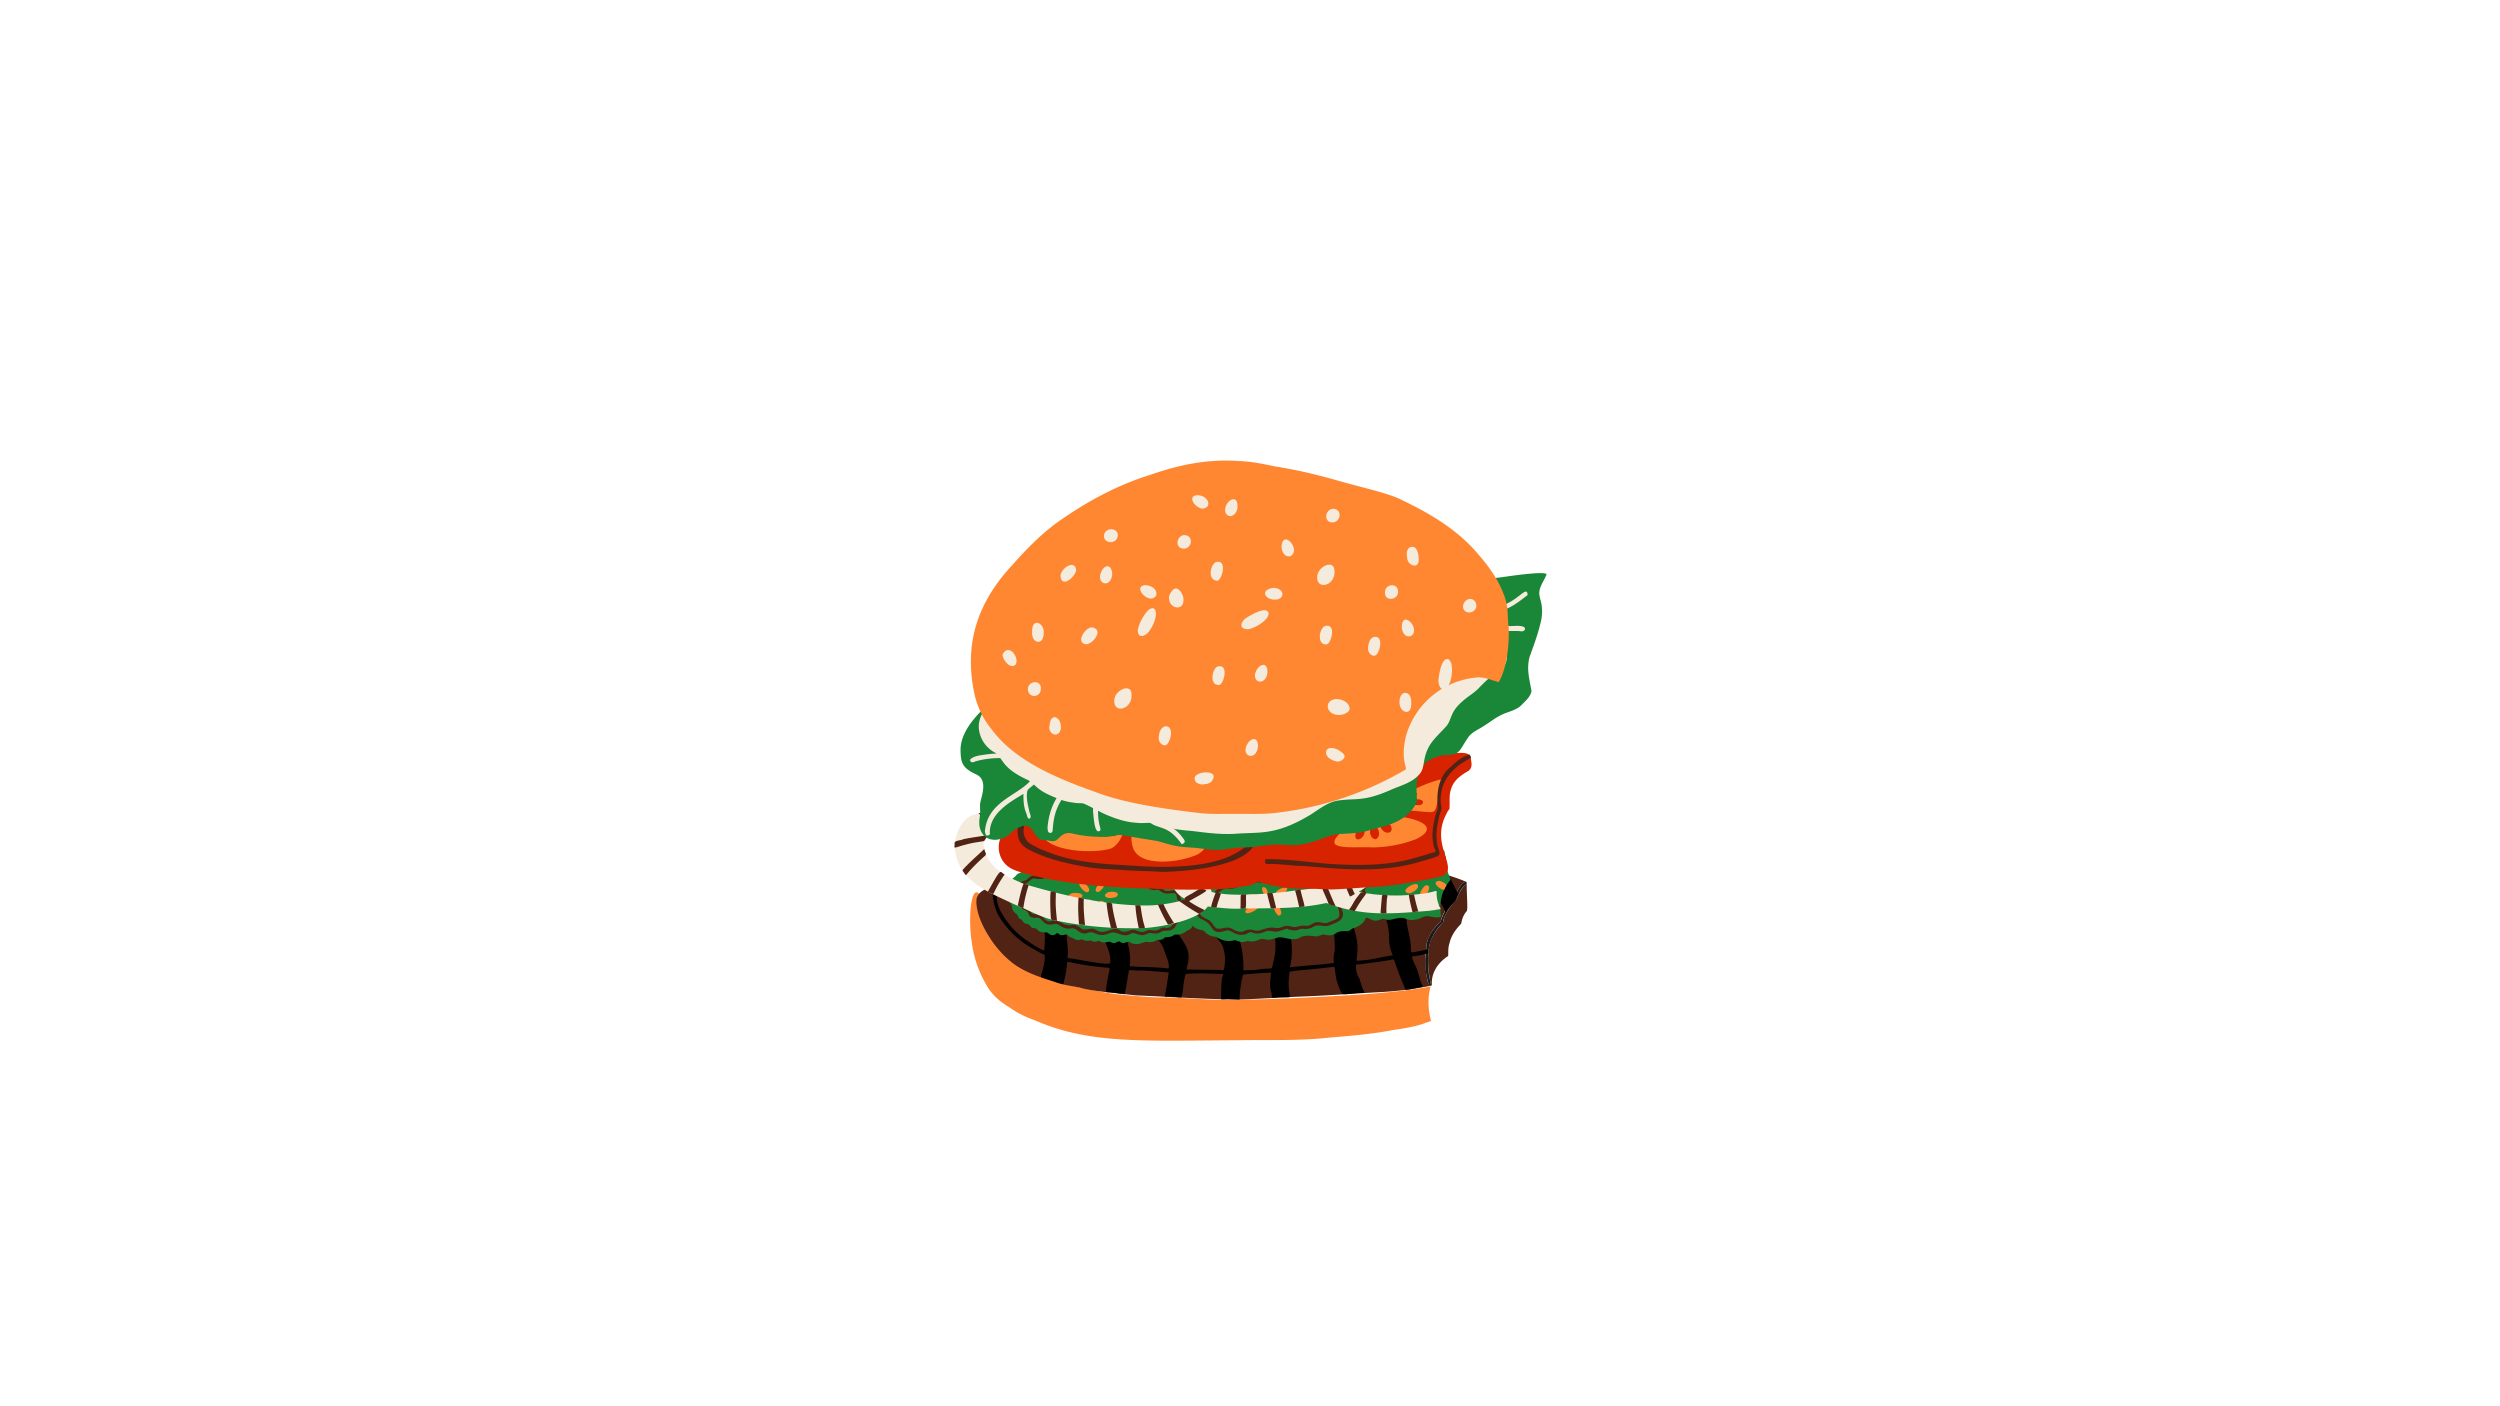 <svg version="1.1" id="Layer_3" xmlns="http://www.w3.org/2000/svg" x="0" y="0" viewBox="0 0 1920 1080" xml:space="preserve"><style>.st0{fill:#ff8732}.st1{fill:#502314}.st3{fill:#198737}.st4{fill:#f5ebdc}.st5{fill:#d72300}</style><path class="st0" d="M1098.7 757.7c-2.2 8-2 16.7 0 25 1.4 2.2-3.1 2.2-4.2 3-8.2 3-16.7 4.2-25.4 5.5-15.7 3-31.3 4.3-47.3 5.6-23.6 2.7-47.2 1.7-70.9 2.1-74.8.4-114.4 3-156.6-15.5a74 74 0 01-19-9.7c-6.8-4-12.6-8.9-16.7-15.5a86.9 86.9 0 01-12.3-34.8c-2.7-16.5-1-43.1 5.4-37.3 1.8 1 4 1.6 2.7 4-5.4 11.6 2.8 27 8.9 34a70.4 70.4 0 0027.4 22c10 3.8 19.4 7.8 29.7 10.3 12.3 2.7 24 5.3 36.5 7.1 10.5 1 20.7 2 31.3 2.5 19.4-.2 38.4 2.4 57.8 1.7 20.7.1 40.7-.8 61.2-1.8 30.8-1.6 61.3-2.9 91.5-8.2z"/><path class="st1" d="M1098.2 757.2a275.4 275.4 0 01-41 4.9c-17.2 1-34 2.2-51.3 3-31.6 1.2-50 3-63.3 2.4-23.5-.4-46.4-2.1-69.9-3-20-2.2-34.5-3.4-43.4-6-6.7-1.4-13-2-19.3-4.4-12.5-4-24.9-8-34.4-16.2-14.9-12.3-27.1-34.5-25.6-47.7 2-7.4 11.2-8.7 17.4-11.3 13.1-4.8 27-6 40.8-6.8 20.3-.7 40.2-1.7 60.5-2 12.1 0 24 .9 36.1.5 9.6-.5 18.5-1.1 28-1 13.8-1.4 27.3-1.3 41-2.2 15-1.3 29.9-1.7 45-2.1 22.8-1.4 44.2-2 62 .6 15.5 1.7 30.5 5.2 45 11.2-1 0-1.6.7-2.4 1.5-3.3 3-4.6 6.9-6.4 10.9-2 2-3.6 4.4-5.3 7-7.2 11-3.1 10-7 12.9-4 4-7 8.4-8.7 14-.5 2.1-.7 4-.6 6.3-.5 1.3-.9 2.5-.8 4.1-.1 6.8.7 20.3 3.6 23.4z"/><path class="st1" d="M1126.4 678c0 10.3 1.1 20.8 0 21.8-2.4 2.7-3.6 6-4.2 9.6-4.2 4.3-7.6 9-9 15-1.2 3.6-.8 6.5-1 9.8-7.8 5-13.2 13-12.5 22.2 0 .4-1 1-.6.1a78.7 78.7 0 01-1.4-30.6c1.7-7 5.6-12.4 10.6-17.6 1.1-7 6-12.5 10.4-18 3-7.3 4.5-8.2 7.7-12.3z"/><path d="M1097.7 726c-1 7-1 14.1-.4 21.5.3 3.2 1.4 6.1 1.7 9.3-.5 1-1.5 0-1.8-1a58.9 58.9 0 01-1.8-27.4c0-8.2 5-15.1 11-20.5a49.5 49.5 0 0110.9-18.9c1.1-3 2.4-6 4.5-8.7 1-1.4 5-5.3 4.4-1.8-1.5 1.7-3 3-4.3 5.1-1.3 2.2-2.2 4.6-3.4 7-2.9 3.7-5.9 6.9-8 11.2-1 2.1-2 4-2.2 6.5 0 .3-.2.3-.5.6a36 36 0 00-10 17z" fill="#1c1a1a"/><path class="st1" d="M1126.3 677.6l-.2-.3c.3 0 .3.1.3.3zM1126 677.2zM1097.7 726v-.1z"/><path d="M762.4 686.7c1.4-4.8 2.5-7.8 7.7-8.9.6 0 5-2 3.7-.6-12.4 6-8.8 17.8-2.9 26.7a62.5 62.5 0 0020.4 20.2c1.2 1 11.8 7.5 10.7 5.2.3-5.6 1.1-11.2-.4-17-.3-6.8-3-13.6-6.8-19.5-3.7-6.5-7.4-13.1-13.6-17.2-.4-.6-.3-.8.6-.9 6.2-.9 11.6-1.5 17.7-2.2 3.2-.7 9.5 11.6 10.4 13.2 7.5 15.3 9 28.6 10.2 43.5.5 7-2.2 6.4 3.1 7 9.8 1.5 24.8 4.8 29.3 3.7 1-6.3-2-12.2-4.3-18-4.6-9-3.7-18.4-5.7-21.7-4.2-10-12.7-18-16-28.6-.3-.5.3-.3.8-.4h2.7c4.2-.2 8.5-.6 12.7-.6 1.1 1.2 1.9 2.3 3.3 3.4 4.5 4 6.3 9.6 8.4 15 1.2 3.6 3 6.7 4.5 10.3 1.6 4.7 2.5 9.3 3.7 14.3 3.2 9 6.3 18 5 27.7-.3 1.4 2 .6 2.8 1 9 .5 18 .4 27 1.5 1.4-4-3-11.7-3.7-15.3-1.2-3-3.3-5.3-4.6-8.3-3.2-7.1-3.6-14.6-4.5-22.3-.8-4.9-2-9.4-3.1-14.3-1.4-4.7-5.7-9.5-6.3-13.6 21.3 1.1 15.9-1.6 19.2 4.6a61.9 61.9 0 014.8 17.6c.5 5.3-.3 10.4 1 15.7 5 14.2 16.1 18.2 11.6 34 .1.8-1.3 3 .3 2.7 7.8 0 15.7.3 23.8.3 1-.2 3.2.7 4-.2 1-4.7 1.4-9.2.2-14-1.2-6.9-3.8-7.3-6.5-12-3.6-5-3.6-10.7-4.9-16.6-1.7-9.8-3.6-19.3-6.5-29-.1-1.2-1-2.6-.5-3.6 3-.2 6.3-.1 9.5 0 5.6-.4 4.5-1.4 6.4 3.4 1.6 5.7 3 11.1 4.4 17 .8 4.3 1 9 2.3 13.4 1 4.2 3.8 7.2 5.2 11.4 3.8 9.7 5.8 19.9 5.4 29.8-.4 1.4 2.6.4 3.5.6 2.7-.1 5.7 0 8.5-.6 12.9-1.8 8.8 1.9 11.4-7.1 5.8-24.5-9.2-46.4-19.5-67.5-1.6-2.8-.6-1.8 1.7-2 18 0 14.3-2.7 16.3 2.2 2.5 7.8 5 14.9 8.1 22.6 5 15.5 9.8 35.8 5.7 50.1 7.7-.6 15.5-1.5 23.4-2l8.1-.9c.8-.3 2.3.4 2.2-.9-.2-3 0-6 .8-9.1 0-4 0-8-.5-12.2-2-15.2-4.8-16.1-9.2-24-4.8-8.8-9.2-17.6-11.7-27.1-.8-1.6.6-1 1.8-1.1 2.3 0 4.2 0 6.7-.2 8.3-.3 7.3-1.1 8.5 2.3 1 4.1 3 8.2 4.7 11.8 3 7.1 7.8 13.8 10 21.6 6.3 16.6 8.5 22.3 6.4 36.3 0 .5 0 .7.7.6 5.3-.5 10.4-.8 15.6-2.1l9.4-1.8c.8-.2 2.5.2 1.9-.9a31.3 31.3 0 01-2.6-11.8c.2-13.8-5-22.9-11-32.8a40.9 40.9 0 01-8.2-20.8c0-1-1.3-4 .3-3.7h16.8c.6.1 1 0 1.1.6 1.2 3.8 4.3 6.6 6.4 10a38 38 0 017.5 20.3c.6 4.6.3 9 .6 13.6 1.3 7.6 3.5 14.8 3.4 22.3.1.6.2.8 1 .6 3.2-.4 6-1.2 9.3-1.7l2.3-.5c.5.1.3 1 .5 1.7.9 2-2.1 1.5-3.2 2-2.8.9-5.6 1.2-8.6 1.6-.7.3-.7.1-.6.5.3-.4.2-.4-.1-.4.8 3.7 2.5 6.1 3.7 9.2 1.3 3.4 2 6.7 3.2 10.3.4 1.2 2.3 4 .3 4-3.7.6-7 1.6-10.7 2-.5 0-1 .2-1.4 0-.1-.6-.6-.7-.5-1.4-10.7-24.6-6.1-22.1-11.6-21.4-6.8 1.3-13.8 2-20.8 3-5.2.9-5.3-.7-5 3.4.1 3.2 1.2 5.7 2.7 8.3.7 2.5 1.5 5 2.5 7.6.9 2.6 2.8 3-1 3-6.7 0-13 1.8-15.1.5a40.8 40.8 0 01-4.8-14.2c-.4-2-.6-4.5-1-6.4l-8.4.9c-9.7 1.3-26.1 2.2-26 3.1-3.1 22.2 6 19.2-6.8 19.4-2.4-.2-6.2 1-6.7 0-.3-1.2 0-2.5-.5-3.7-1.7-5-.7-10-.2-15.2-7.1.2-14.3.8-21.5 1.5a86.4 86.4 0 00-2.7 17.6c-.1.7.5 1.7-.6 1.5-2 0-4.4-.3-6.7-.3-1.8-.3-7.7.8-6.9-.3.2-5-.1-10.1.7-15.3-.1-.8 1.4-3.7.5-3.7-9.5-.2-18.6-.8-28.3 0-2 5.2-1.7 11.4-3.1 17 0 1.3-1 1-2.1 1-3.4-.4-6.3-.8-9.7-.6-1.3-.1-1.3 0-1.3-.3.8.3.6.4 0 .3 1.2-6.3 2.2-12 3-18.2 0-.5 0-.4-.8-.4-2.1-.3-3.6-.3-5.8-.5-5.8-.4-11.2-1-17.2-1-1.7.2-7.2-1-6.8.5a439 439 0 01-2.7 15.7c-.3 2.2 0 2.2-2.3 1.8l-8.5-1.2c-1.5-.2-4 .4-4.1-1 2.2-19.5 5.5-17.5-1-18.1-34.7-3.3-27.4-8-29.3 1-.4 3.4-1 6.7-2 10.1-.2.3.2 2-.8 1.7-2.8-.6-5.2-1.7-8.1-2.5-2.8-1-5.4-1.6-8.3-2.7-.8-.2 0-1.4-.1-2.2.9-2.5 1.5-5 2.1-7.7.2-2 1.3-7.3 0-7.6-2.2-.9-4.8-2.3-6.9-3.7a67.3 67.3 0 01-24.5-21 37.6 37.6 0 01-8-21.7zM1120 686.7c-1 1.6-1.4 3.5-2.3 5.1l-4.9 5.2c-1 .6-2.6 4.7-2.8 3-2-4.4-4.6-8-7-12.2-3.7-6.1-4.9-12.7-5.8-19.7 5 1.4 10.6 2.4 15.6 4.3a766 766 0 007.1 14.3z"/><path class="st3" d="M916 711a6.6 6.6 0 01-4.3 3.7 12 12 0 01-9.6 3c-2.1 2-4.7 2-7.4 2.2-1.6 1.4-3.3 2.4-5.6 1.8-1 .5-2.2 1.3-3.4 1.5-1 .3-2.1.4-3.3.4-3-1.1-6.1 1.4-9.3 1.5-7.7-.4-3.2-3.3-10-.8-.7 0-1.7-.2-2.4-.6-2.1-2-3.4 1.2-5.7.5-1.1 0-1.7-.8-3-1-1.9.3-3.9 1-5.8.3-1-.1-1.7-1-2.7-.9-2.1.9-4 .9-6-.5-2.3 1-4.8.3-7-.8-3.4 2-5.8-.8-8.8-1.7-1-.7-1.6-1.7-3-2-1.7.5-3.5 1-5.2 0-2.6-2.5-2 .7-4.9.6-1.9.2-2.9-1.3-4.6-2.1-1.9 0-3.5.1-5.3-.6-.8-.4-1.2-.7-1.9-1.3-1-1.8-3-1-4.4-1.8-2.2-2-1.6-2.6-4.7-3-2.1-.6-2.2-3.2-4.5-3.7-1.1-.7-1.2-2-2-3.1-1-1.2-2.4-1.8-3.1-3.2-.9-1.3-.8-2.7-1.2-4.3-.7-1.5-2.5-2.6-2.5-4.5.3-2.1.3-3.7-.3-5.7-.2-1.6.8-2.5 1.5-3.9 0-1.1-.4-2.3 0-3.4.8-2.6 3.6-3.5 5.2-5.8 1-1 2.1-1.2 3.5-1.9 1.3-.9 2.2-1.6 4-1.4 3.9-2 3.3-1.2 6.4-1.4 3.9-2 4-.3 6.4-1.3 2.7-2 3.6-1.5 6.3-1.5 1.2-.3 2-1 3.3-1.2 1.4-.3 2.1.3 3.6.3 1.3-.2 2.4-.9 3.9-.8 1.4 0 2.3.9 3.8.9 1.3 0 2.3-.5 3.6 0 1.2.2 1.7.9 3 1 2-.3 4-.6 5.9.5 2.4 2.2 4.6.3 7 1.4 1.7 1.4 3.3.2 5.4.5 2 .7 3.2 1.5 5.4 1 2.5.6 4.7 1 7.2 1.7 1.6 1.5 3.4.7 5.3 1.3 3.2 2.4 3 .7 5.5 1.4 1 .4 1.4.8 2.3 1.6.6.6 1 .1 2 0 1 0 1.4.2 2.3.9 1.1 1.4 2.3-.1 3.9.2 1.2 0 1.7 1.2 2.9.7 3-.8 6.1-.3 9.2.1 2.5 1.8 3.3.6 5.3 1.1 3 1.6 2.8.5 5 .5 1.6 0 2.4 1.4 4.1 1.4 3.6 0 6.8.6 10.2 2 1.3.4 2 1.3 2.7 2.4.4.3.3 1 .8.1.7-1 1.5-1.9 2.7-2.5 2.5-.7 2.7-1.5 4.6-2.7 2.9-1.2 5.9-.6 8.8-2.2 1.8-.6 3.4 1 5.2.4 3.4-2.5 5-.8 6.2-2 2.6-2.6 4-2 7-2 4.1-2 5 .2 7.9-1 2.2-1.1 3.7.6 5.8 1 5.2-2 5.3.2 7.3-.7 3.6-2.5 4.6-.6 7.2-.9 4-1.4 3.4-.8 6.8-.4 1.4-.3 2.4-1 4-1 1-.2 1.8.7 2.7 1.1 1.6 0 3.3-.9 4.8.1.8.3 1.2.9 2 1.1 1-.2 1.8-.6 2.9-.7 2.2.4 4.3.4 6.6.1 2.2 0 3.1 2.1 5.3 2.2 2.2 0 4 .3 5.7 2 2 0 3.8 1 5.2 2.5.7.4.9 1.3 1.6 1.1 1.7-2.1 3.4-4.6 5.5-6.6 7-3.4 4.8-2.2 9-6.5.9-1 2-.9 3.2-1.4 1-1.1 1.8-2 3.5-2 1-.4 1.9-.3 3-.9.8-.8 1.5-1.6 2.5-2 1.4-.7 2.9-.4 4.5-.4 1.2-.1 1.9-.8 3.1-1 1.4-.3 2.7 1.1 3.9 0 3.7-3.4 4.9 0 7-2.5.3-.2.8-.5 1.3-.5 1.5-.3 3.1.5 4.7.5 1.2-.3 2-1 3.4-1 1.3 0 2.2.8 3.7.6 1.1-.2 2-1 3.3-1 .8 0 1.4.3 2.2.6 1.5 1.3 3.4-.3 5.1-.3 1.3 0 2.2.8 3.7.4 1.5-1 3-2.3 5.2-1.6 1.6 5.1 1.2 12 3.2 17.5.3 2 2.6 4.6 1 5.9a31 31 0 00-7 17.6c-.1 3.3.1 6.6.3 9.9-2.7.9-5.6.3-8.5-.2-3.5-1-5.9 1-9.2 2-8.5 2-8.1-1-13.2-1-5 .3-8.3 2.8-12.9.7-2.6.1-4.8 2.1-7.7 1.3-2.2-.1-6.1-3.8-6.7-.8-1.3 3.4-5.7 5.8-8.7 6.6-1.8.6-2.6 2-4.5 2.4-10.4-.3-7.6 2.2-13 3.2-1.9.2-3.8-.2-5.7-.7-2.4.4-4.7 2.2-7.5 1.3-4-.3-7.8-.8-11.4 1.6-4.7 2-9.4-.2-14.2-.7-2.4 0-4.2 1.2-6.6 1.5-2.8 1-5.3-.1-8-.3-5.2 2-6 2.5-10.9 1.7-4.6 1.5-5.8.5-9.5-.7-5.3 1.7-10.3.2-14.7-2.6-3.8 0-6.8-1.8-9.3-4.7-3-.7-6.1-1.1-8.4-3.7z"/><path class="st0" d="M826 685.8c9.1 0 5.1 5.5-1 5.1-7.2-.4-4.5-5.6 1-5.1zM1081.6 686c-6.9-1.5 4-8.4 6.8-6.8 3 2.7-4.4 7.2-6.8 6.9zM851.2 698.6c-.8 6.9-8.6-2.9-7-5.9 3-3.4 7.1 3.7 7 6zM831.7 698c-9-1 8.7-12.3 6.4-4.3-1.3 2.2-3.9 3.6-6.4 4.2zM1092.2 689c-4.3-.6 1-8.8 3.1-9.1 5.4-.4-.2 9.6-3.1 9.1zM957.9 701.4c-6.4-1.3 9.3-10 9.7-6-1.6 3.2-7.2 6-9.7 6zM992.2 694.8c-2.6 0-8.7-1.5-7.7-3.8 2.1-2 9.5.2 10.9 1 2.4 1.8-1.5 3-3.2 2.8zM853 689.7c-4.2.1-6.2-2.3-2.2-4.3 2.2-1.1 9.9-.7 7.1 2.9-1.3 1.2-3.2 1.1-5 1.4zM834.9 685.3c-2.7 0-8.7-7.4-4.8-8 3-.4 9.4 7 4.8 8zM1084.8 670.4c6 .5 9.6 5.3 4.6 5.7-3.5.1-11.3-4.9-4.6-5.7zM1105.2 676.5c2 .3 4.3 1.5 5.7 3.2-.2.7-.8 1.4-1.2 2.3-.3.3-.2 1.8-1.2 1.3-3.4-.7-9.4-6-3.3-6.8zM1105.9 672.8c-5-1.4 1.7-6.8 4.3-6.7.7-.1.8-.1 1 .9.1 1 .8 1.7.5 2.7a13 13 0 01-5.8 3zM984.1 700.8c-1.8 8.8-10.6-10.2-2.5-5.2 1.3 1.4 2.1 3.3 2.5 5.2zM846.4 677.7c4.7.4-1.3 7.5-3.3 7.4-4.3-.6 1.1-7.5 3.3-7.4zM1100.3 666.3c-.4 6.8-4.3 7.7-4.8 3.2.3-6.4 4.7-7.7 4.8-3.2zM981.6 687.1c-6.4-1.1 6.2-8.1 7-4.4-.3 2.5-5.4 4.5-7 4.4zM961.1 686.8c4.6-.1 8 3.3 1.7 4-6.1.1-8.5-3.8-1.7-4zM973.6 685.8c-1.8 6.5-7.5-7.2-1.8-4a6 6 0 011.8 4z"/><g><path class="st1" d="M780.6 683c1-4.8 3.5-6 7.8-7.2 1.4-1.4 2.5-2.8 4.6-3.2 3.3-.7 6.5 1.9 9-1.4 5.3-5 6.2-.9 11-1.6 6.2-2.8 8.1-3.2 13.5-1.3 1.5.4 3.1-.3 4.8-.2 2.3.3 4 1.3 6.3 2 1 .2 1.6.3 2.7 0 6.2-1.8 6.6 1.6 10.7 1.5 5-.9 6.1 1 9.7 2.4 6.4.1 7.4 2 10.9 4 .9.3 1.3.1 2.4 0 7.2-1 8.7 3.8 13.5 3 7.8-.8 3.1 5 12.7 2.8 1-.1 2 0 3.2.4 2.8 1 2.7 4.1 3.7 6.5 2.3 2.5 1.2 5.2.3 8-.3 1.7.2 3 .5 4.8-.4 2.7-2.4 4.3-4.3 6.4-.9 1-1 2.5-2.4 3.3-2.5 2.1-5.4 1.4-8.3 1.8-4.1 2.7-5.7 2-9.5 1.5-1.4 0-2.3.8-3.7 1.2-3.3 1.5-6.2-.7-9.6-1.1-1.5.1-2.5 1.2-4.2 1.5-4.5 1.2-8.4-3-13.1-1.7-10.9 5-11.2-2.8-18.5.4-1.1.3-2 .2-3.3-.2-2.3-.7-3.7-2.6-6.1-3.5-.6-.2-1.2-.2-1.9-.2-5.1 1.2-7.7-1.4-11-3.2-1-.2-1.6-.4-2.6 0-8.5 2.2-8.3-4.6-12.5-4.9-9.8.7-4.5-4.4-10.4-6-1-.4-1.4-.7-2.1-1.7-3.7-5.2 1.6-6.3-3-11.2-.5-1-.5-2-.8-2.9zm115.3 29.6c4.2-.2 4.5-2.4 6.1-4.6 1.8-2 4.1-3.5 3.4-6.6-1.4-4.2 1-4.5.5-8-.4-1.3-1.5-2-2-3.5-.4-2.7-.2-4-3.2-4-7.3.9-7 0-11.2-2.7-7.3 1.2-6.8-1.5-11-3-.6-.2-1.1-.4-2-.2-6 1.4-7-.9-11-3-1.3-.7-2.6-.5-4.2-.6-2.3-.2-3.8-1.5-5.8-2.6-.8-.2-1.3-.2-2.2 0-5.8 1.2-7.3-2-10.6-2-6.9 2.1-8.5-1.1-12.2-1.3-1.2.4-2 .8-3.5.6-9.2-3-6-2.1-13.3.7-2.1.2-4-.3-6.3-.8-2.9 0-3.9 3.4-6.8 4-8 .7-5.3-2.6-11.6 3-1.2.8-2.6.7-3.9 1.6-4.4 4 .7 6.2.8 9 .4 1.5-.4 3-.3 4.5.2 2.8 2.4 2.3 4 4 1.4 1.1 1.4 2.7 2.5 4 .5.5 1.2.9 2 1 7 .2 6.7 3.3 10.7 5.5 1.8.3 3.2-.6 5-.8 2.6 0 4.5 1.2 6.6 2.6a11 11 0 007.5.9c1 0 1.7-.1 2.8.5 1.8.8 2.9 1.8 4.6 2.8 2.6.8 5.1-.5 8-.4 1.1.2 1.9.7 3 1.3 5.6 3.3 10.6-1.6 14.7-1 .9 0 1.4 0 2.3.5 5.2 4 8.2-1 12.6.3 8 3.5 6.9-.5 12 0 7.6 1.7 6.4-3.3 12-1.6zM1002.2 713.5c-1.9-.2-3-.5-5 .6-3 .9-6 .4-9-.9-9.3 3.2-6.7 2.4-14.5 1.6-5.1 1.7-8 3.4-13 1-1.7.1-3 1.7-5 1.9-7.5 1.6-9.9-4.2-14-3-2.3.7-4.3 1.3-6.9 1-3.7-.5-4.6-5.1-7.4-7-2.2-2.3-5.9-2.4-7.5-5.3-3.3-4.9 4.9-15 7.6-16.5 1.7-1 3.7-.8 5.4-2 4.2-4.2 6.8-5.4 12-4.3 4.5-.1 7-3.4 10.3-3.8 3.8.3 7-1 10.8-1.3 7.4 2 9.2-1.3 14.7-1.7 2.6-.2 4.7.9 7.2 2 5.6 1.8 6.6-.5 10.3-.2a8 8 0 013.4.9c3 2.5 4.8.8 8.2 1 5.8.3 4.2 3 7.6 4.2 1.7.5 3.1 0 4.9.6 2.4.8 3.1 2.8 4.1 5 .5.6.9.9 1.6 1.3 5.1 2.2 1.6 5.4 2 8.6 4.4 9-2.6 11-9.3 13.6-3 1-6-.2-9.2 0-1.6 0-2.5.8-4 1.6-1.7.9-3.5.9-5.3 1.1zm-60-31.1c-4.5.3-5.7 3.5-9.1 5-7.4 2-5.6 3-9.2 7-8 9.4 3.6 10.5 6.2 13.6 1.4 1.5 2.2 4 4.4 5 1.1.4 2.2.2 3.6.1 8.9-2.3 8 1.8 14 2.5 1.1.1 2 0 3.1-.4 6.3-3 7.3.4 12-.6 12-4 9.8-1.2 15.8-2 7.8-3.5 7.7.2 13-.8 2.4-.9 4.6-1 7.2-.8 3 .4 4.8-2.4 7.8-2.7 3-.5 5.7 1.3 8.8.3 6.2-2.9 10.4-2.3 8.3-9.9-1.4-2.8 1-5.5-1-8-1-.8-2.2-1.2-2.8-2.4-2-6.3-5-2.9-9.5-5.1-1-.5-1.5-1-2.3-2-1.6-3-5.5-.7-8.2-1.2-2.5-.1-4.2-2.3-7-2-9 1.4-9.9-.9-14.7-1.7-4-1.3-7.7 1.6-11.7 1.7-2 .4-3.6-.6-5.7-.3-3.2.2-6.2 1.9-9.6 1.5-2-.2-3.8 1-5.5 2.1a11.8 11.8 0 01-8 1zM1106.4 697.5c-9.6 3.7-11.8-.8-16.6 2-.8.5-1.6.8-2.6.8-1.5 0-2.8.1-4.4-.3-6.1-2.5-7.9 1.5-13.1.5-3.2 0-3.7-2.6-6.3-2.3a25 25 0 01-9.4 0c-4.2-1.7-6.8-4.4-6-9 0-1.6-1-2.6-1.8-4.1-1.6-4.3 2.9-5.6 3.7-8.3-.1-4.9.2-4.9 4.5-6.4 1-.6 1.1-1.4 1.8-2.4a8.6 8.6 0 015.8-2.7c1.7.1 3.2-.4 4.5-1.7 6.1-5.3 8 .1 13.5-4 1.2-.7 2-.8 3.3-1 .8 0 1.4 0 2.3.2 3.7 1.6 6.6-2 10.4-1.9 2 0 3.7 1.8 5.9 1 2.1-1.1 4.3-1.6 6.7-.7.6.3 1.5 0 1.5 1 1 3.5-3.2.3-5 .7-5.7 2.6-6.4.6-10.6.7a5 5 0 00-2.4.7c-4 3.2-8-.7-12 1.9-1.5.8-2.7 1.6-4.6 1.5-7.8-1.1-6.2 2.7-11.3 3.6-7.6.8-3.7 1.3-8 4.5-1.2.8-2.8.3-3.7 1.7-.3 5-.9 5.7-3.8 9-1.2 1.9.9 3.4 1.2 5.5.5 3 0 6 3.4 7.2 3.8 2.6 8.1.5 12.2 1.3 8.2 4.7 7.8 0 14 .4 2 .2 3.9 1.1 6 1.2 1 .1 2 0 3-.3 5.2-3 7.4-.7 11.5-1 2.3.1 3.6-1.4 6.1-1.4.6.2.1 1.4.3 2z"/></g><g><path class="st4" d="M733.1 651.1c0-9.2 4.3-20.4 12.8-24.7 17.6-6.2 36.6-3.5 54.6 0a736 736 0 0184.8 22.6c34.2 9.3 21.2 12.8 32.6 6.6 22.4-11 47.6-10.6 72-11.8 45.4-2 48.2 5 52 3.4a237.2 237.2 0 0166.1-19.6c.5 0 1 0 .6.7a18.8 18.8 0 00-1.7 8.2c0 .5 0 .6-.6.7-2.8.4-5.7 1.2-8.6 1.8-14.6 2.3-49.6 13.3-43.7 14.5 16.2 10.3.7 25.6-10.4 31.2 2.5 1.5 7.3 1.3 10.4 2 9.8 1.1 19.1 1.4 28.9.6 30.4-2 15.9-8.8 22.4 8.5.4.8 1.4 2 .8 2.4-3 .5-5.6 1-8.7 1.3-11.5.9-22.7 2-34.3 1.9a122 122 0 01-44.5-7.9c-22.4 5-45.7 3.7-68.6 4.4-7.6.1-14.8-1-22.4-1.7-8.9 12-40.2 16-48 16.5a290 290 0 01-70.7-6.1c-10.6-2.6-19.7-8-29.7-12-22.7-10.6-43.6-18.4-46-43.5zM878 695.4c9 .2 18.6-1 27.4-3.2 2.1-.7 5.4-1 4.9-1.8a19 19 0 01-8.3-7.3c-5.7-11.8 1.3-12.3-4-14.2-7.5-3.9-15.4-5.8-23.3-9-21.5-8-43.3-14.5-66-18.3-14.6-2.3-44.1-9.9-51.8 2.6-3 4.3-.8 9.3 1.1 13.6 5.4 11.3 17.2 16.2 28.2 21 32 9.6 64.8 16.4 91.8 16.6zm146.6-37.3c-26.4-3.5-53.4-2.9-80 .7-7.6 1.6-16.4 4-20.8 10.6 7.8 10.6 5.6 15.1 7 15.7 9.7 2.2 20 2.3 30 1.8 9.3-.3 18.6-1 28-2.2 7.2-1 14.5-1.6 21.8-2.8 1.8-.1 1.2-.6 1.1-2-.8-9 6.6-16.1 12.9-21.8zm18.6 7c.3-1.6-1.5-2.5-2.8-3.2-3.6-3.4-8.9 8.4-8.7 10.7-.7 5.8 1 2.8 4.3 1.6 3.6-2 7.2-5.7 7.2-9.1z"/></g><g><path class="st1" d="M733.1 647.6c0-2.3 4.9-2 6.4-3 6.6-1.5 13.3-2.1 20-3.5.2 0 0 .1-.4.4-1.5 1.2-2 2.8-3.3 4.4-3.3.7-6.7 1-10.2 1.8-15.1 3.5-12.2 5.1-12.5-.1zM874.6 713c-1-4.9-2-10-2.4-15.1-.2-2.7-.3-2.7 0-2.7-.1 2-.2 1-.3 0 1.5.3 3.6-.5 4 .5.5 2.7.7 5.2 1.3 8 1.9 11.2 4.4 8.6-2.6 9.3zM913.2 692.2c12.8 8.7 14.3 5.2 8.3 9.5-.7.4-1.6-.5-2.4-.9-4.7-2.7-8.8-5.5-13.2-8.6-1.2-.6 3.9-1.1 4.4-1.6-3-.8 6-4.5 6.5-5.3 6.6-3.6 4.2-4 9.5-1.6 1.7.8-13.2 8-13 8.5zM756 652c0 1.8 2.2 4.1.5 5.2-5 4.5-9.7 9-14 14.2-.8 1.7-1.5-.5-2.2-1.2-1.4-1.8-1.3-1.7 0-3.2 5-5.4 10.4-10 15.7-15zM811.8 707.3c-1.8-.8-5.1-.3-4.7-2.2-.5-5.5-.9-21.4.2-20.6l3.6.8-.1 5c-.2 5.9.4 11.2 1 17zM833.3 710.5c-1.5-.5-5 .1-4.7-1.3-.5-6.7-.8-12.9-.3-19.5.2-.9 3 .5 3.7.4.8.1.1 1.6.3 2.3-.2 6.1.4 12 1 18.1zM849.9 693c1.7.6 4.6-.2 4.3 2.4.7 5.7 2.1 10.9 3.5 16.5.2 1 .3 1 0 1 .1-.7.2-.5.3 0-1.8-.1-3 0-4.5-.3-.7-.2-.4-1-.7-1.9a114 114 0 01-3-17.7zM751.5 624.6c1.8-.2 4.8-1.7 5.8-.6 4.4 4.3 8.2 8.8 12.1 13.7-1.4 0-4.4 1.5-4.8.5-3.8-5-8.6-9.2-13.1-13.6zM1032.4 670.6c-5.1-.4-10.3-.4-15.6-.4-.9-.2-3 .7-2.6-.2.8-1.2 1.7-4.5 3-4.4 5-.1 9.7 0 14.8.6 1.8.3 1.8.2 1.7.6-1-.5-.7-.5.1-.4l-1.4 4.2zM930 663.8c-1.9 1-3.4 2.8-5.2 3.8-6-.7-11.7-2.5-17.7-3.8-.8-.2 1.3-1.4 1.6-1.9 1.4-1.1 1.6-1.7 3.4-1 6 1.6 11.7 2 17.8 2.9zM786 697.6c-1.7-1.2-5-1.4-4.1-3.2.8-4 3.6-16.3 4.6-15.7 1.4.7 4.2.4 3.2 2.1-1.8 5.6-3 11-3.8 16.8zM758.7 684.8c11-19.9 9-15 12.5-13.5.8.3-.6 1.3-.8 2-10.3 15.3-5 14.5-11.7 11.5zM901.7 709c-1.6 0-4.6 1.8-5 .5-2.8-4.7-5-9.4-7.3-14.4-.5-.9 2.4-.5 3-.7 1-.2 1.1-.3 1.5.8 2.3 4.9 4.8 9.2 7.8 13.8zM1059.8 669.7c-.8 1.4-1.8 3.4-3.1 4-5.4-1-10.5-2.3-15.9-3.7 1-.7 1.8-3.5 2.5-3.5 5.3 1.3 10.9 2.7 16.5 3.2zM898 669c-.7-.6-4.7-1.5-3.4-2.2 2.3-2 3.7-4.3 6-6.3 5-6 2.6-6 8.2-3.2-3.2 4.2-6.8 8-10.7 11.7zM1049.5 686c-12.6 16.5-6.2 14.1-13.2 12.8-.3-.6.5-1 1-1.9 1.8-2.7 3-5.5 5.1-8 4-5.3 2.4-3 7-2.9zM1025.8 696c-1.7-.5-4.3-.8-5.5-2-1.5-4.3-4-9-5.3-13 .7 0 3.7-1.5 4-.6 2.3 5.2 4.2 10.4 6.8 15.6zM784.3 637.7c-1.4-.4-4.4.3-4.3-1-.8-4.7-2-8.8-3.3-13.3-1-1.4 3.9 0 4.5-.2 1.4 4.6 2.3 9.6 3.1 14.5zM881.8 662.7c-.7-.6-4-1-3.6-1.8l2.6-5.4c3.5-7.9 1.5-7.4 5.3-6.5 1.3.5 2.2 0 1.4 1.6-1.7 4.1-3.5 8-5.7 12zM1064.8 701.4c-1.3-.1-3.3.4-4.5-.3 0-1.9.3-3.7.4-5.8 1-9.7 0-8 4.1-7.9 1.6-.3 0 3.3.3 4.2a89 89 0 00-.3 9.8zM808.7 641.7c-1.2-.4-3.6.1-4-1 .2-4.4 0-9-.4-13.5-.1-.6 4.8.7 4.6.9.2 4.7.1 9-.2 13.6zM1089.3 700.1c-1.4-.2-4.7 1-4.7-.3-1-4.2-2.1-8.5-2.6-12.5.6-.2 3.5-.4 4-.3.8 4.3 2 8.8 3.3 13.1zM1019.4 643.8c1 .3 4.1-.3 4 .7-.3 2.2-.8 4-1.2 6.3-1.7 7.9 0 7-5.3 6.6.3-4.2 1.8-9.1 2.5-13.6zM1039.4 661.3c-1.2-.5-4.2-1.2-3.8-1.8.2-1.8 2-10.4 2.4-12.4-.1-.9 1.5.2 2.9.3 1.3-.4 1.3-.5 1.3-.1-.7.1-.7-.2 0-.4-1 5-2 9.5-2.8 14.4zM865.6 642.8l4.2 1.2c-1.9 4.1-3.5 8.3-5.8 12.2l-3.9-1.3c2.1-4 3.9-8 5.5-12.1zM1040.6 686.6c-1.1.3-3.6 2.5-4 1.6-2-4.1-3-8-5-12-.3-.5 1.8-.7 2.3-1.2.7-.1 1.3-1 1.6 0 1.9 4 3 7.8 5 11.6zM997.8 696.6c-.9-3.5-1.5-7-2.6-10.6 0-.7-1.2-2.5.3-2.3 1.5 0 3.4-1.3 3.5.7 3.3 14.1 4.5 11.5-1.2 12.2zM828.5 632.6c1.1.5 4.8.6 4 1.7-1.8 3.7-3 7-5.2 10.8-.5.5-1.5-.2-2.4-.2-2.9-.3-1.2-1.1-.6-2.7 1.7-3.2 2.7-6.3 4.3-9.6zM847.1 637.3l4.2 1c-1.8 4.2-3.7 8.1-5.8 12l-3.8-1.4c2-3.8 3.9-7.6 5.4-11.6zM1000 643.3c.8.3 4.2-.5 4 .4l-1 5.2c-.7 2.3-.5 5.3-1.7 7.2-1-.2-3.2.3-3.6-.9.4-3.8 1.5-7.9 2.2-11.9zM980.8 644c.9.2 4.2-.6 4 .3-.7 3.7-1.5 7.2-2 11-.2 1.3-3.4.3-4.4.7l.5-2.6 1.9-9.5zM959.9 645.3c1.2 0 3.2-.6 4.3 0 .7 3.5 1.5 7 2.5 10.6.6 1.4-1.5.7-2.5 1-1.2 0-1.5.5-1.7-1l-2.6-10.6zM934.6 649.2l4.1-1c1 1.8 1.7 3.7 2.5 5.5.8 1.8 1.9 3.5 2.7 5.3l-4.1 1-5.2-10.8zM973.1 686c1.2 0 3.2-.4 4.2 0l2.7 11c.7 1-4.1.4-4.1.3-.9-3.8-2-7.4-2.8-11.3zM933.7 685.5c1 .4 4.4.1 3.8 1.2-1 3.4-2.3 6.4-3.1 9.9-.4 1-3.5-.2-4.3-.2a77.3 77.3 0 013.6-10.9zM957 686.8c-.3 3.4.4 8.9-.5 11-.6-.1-3.9.6-3.8-.3.4-13.3-.9-10 4.4-10.7zM1056.4 651.2c-6.7-8.6-8.4-7.3-5.2-8.5 1-.3 1.7-1 2.7-1 1.5 1.5 2.7 3.4 4.1 5 .8 1 1.6 1.8 2.3 3l-4 1.5zM1075.5 634.5l4.3-1.2c1.5 3 3.1 5.8 4.4 8.8l-4 1a84 84 0 00-4.7-8.6zM928.8 678.3c-2.4.5-9.6 2-10 .8-.3-.6-.1-3.8 1.1-3.8 7.7-1 6.8-3 9 3zM1098.5 629.3c1.1 0 3.5-1.3 4.2-.5.2 3 .4 6 .2 9.1-.8 0-4 1.6-4 .5 0-3 0-6-.4-9.1z"/></g><g><path class="st5" d="M951 630.3c21.3-21.2 63.5-32.6 83.5-37.5 22.2-5.6 44.4-11 67.2-13.2 18.1-.9 27.9-4 28 3.7.4 2.5 1 5-.6 7.4-.7 1-1.4 1.4-2.5 2-6.2 3.8-10.2 7.1-12.2 13.3-1.7 5-.8 10-1.2 15.2-.8 1.2-1.7 2.2-2.2 3.6-12.8 23.4 8.4 40.1-1.9 47.5-7.1 2.5-15 3.4-22.5 4.9-10.1 1.7-20 3.3-30.3 3.9-11.3.6-22 1.6-33.3 2-6.5 0-12.9-.7-19.5-.5-12.6.2-24.6-1.5-37-5.3-.9-.2-1.1.3-2.2.9-1.9 1-3.6 1.6-5.8 2A154 154 0 01927 683c-14.2.5-28 .2-42.2-.5-33.7-.9-67.1-3.1-99.5-12.2-6.5-2-10.8-3.4-14.7-8.5a19.1 19.1 0 01-.3-21.8c9.9-14.8 31.8-21.2 45.8-24.7 27.4-6.4 53.1-5.7 78.9-1.6 19.5 2.7 39 6.2 56 16.7z"/></g><g><path class="st0" d="M891.2 626.5c11.3-.1 41 6.5 36.7 18.8-.8 4.8-4 8.7-8.4 11-13.6 6.3-48.1 10.8-50.1-8.5-.9-3.3-.2-6.3 0-9.8.4-12.6 13.3-10.9 21.8-11.5zm18 29.5a232.5 232.5 0 010 0zm.7-.2h.4c-.1-.2 0-.1-.4 0zM1054.2 650.8c-10.5-.5-22.8 1-28.3-2-6.4-4.9 17.4-19.5 19.8-21 5.6-3.4 7-3 11.9-2.5 5.7.4 10.9 1 16.6 1.8 12 1.2 33.3 7.3 13.7 17.2a94.8 94.8 0 01-33.7 6.5zm-1.4-23.5h.3-.3zM844 627.7c5.7 0 13.7-.2 16.7 2.6 6 6.4-1.7 19.7-8.2 21.6-14.3 3.8-41.4 1.7-49.7-7.3-8.8-8.6 4.3-10.9 10.1-13a160 160 0 0131-3.9zm5.2 12.4c-.6.2-1.2.4-1.6.8a4 4 0 001.6-.8zM992.2 642.5c-18.9.2-16.8-8-5-16.9a65.7 65.7 0 0125-11c8.9-1.5 19 .4 25.3 3.4 17 9.4-17.8 18.8-23.8 20.9a87.7 87.7 0 01-21.5 3.6zM1083.3 598.9c-.7 8.5-16.6 16.6-21 18.6-5.1 2-11.3 5.9-15.7 2-8.9-8.3-12-11.5-2.4-17.3 7.6-5.5 37.8-17 39.1-3.3zM1097.8 623.7c-38.3-2.6-31-5.5-26.1-9.4 10.7-6.6 22-12.4 34.2-15.6 2.5-.3-1.3 5.5-.7 7-.8 2.4.9 4.3.3 6.6-3.3 6.2-1.3 12-7.7 11.4zM862.6 616.5c4.6-.4 37.5 2.2 32.6 6.4-9.4 1.4-19.2 1.5-28.3 4.9-17-4.6-23.8-2.6-34.4-3.6-5.6-1.4 5-5.2 6.3-5.4a108 108 0 0123.8-2.3zm20.3 5.8c.1.1 0 0 .4 0 0-.1 0 0-.4 0z"/></g><g><path class="st5" d="M1065.7 639.5c-3.3 0-5.5-3.4-6.1-6.4-.3-4.6 5.4-2 7.4-.3 2.4 2 2.7 6.8-1.3 6.7zM1052.3 638.2c.4-9.7 7.8-2.4 6.7 3.3-2.2 6.4-7.3 1.3-6.8-3.3zM1040.9 642c0-2.6 1.3-5 3.2-6.8 3.9-3.7 4.8 3 3.4 5.7-1.2 3.6-6.6 5.8-6.6 1zM1030.7 623.7c9.2.8-7.6 10-7.7 3.8 1.2-2.6 5-3.5 7.7-3.8zM1030.8 622c-2.6 0-8.9-1.5-8-4.2 1.8-1.9 7-.6 8.7 0 3 1.5 2.5 4.3-.7 4.2zM850.4 636.8c0 2.6-4.9 7.7-7 5-2.2-3.2 7-12 7-5zM1088.5 618.3c-11.8 0-5.2-5.3 1.6-4.3 5 .9 2.6 5.1-1.6 4.3zM858.2 637.8c.1 4.7-4.3 6-5.1 1.9-1-8.2 4.8-8.4 5.1-2zM883.5 634.5c-10.7-.8-3.3-5.3 2.5-4.4 1.6 0 2.8 1.3 2.2 3-1 1.5-3 1.1-4.7 1.4zM843 630.7c10.3 1-9.2 8.2-8.3 3 1.9-2.3 5.6-2.5 8.4-3zM1058.2 609c.2 2.1-4.5 8.8-6.1 5.3-1.2-2.8 5.3-12 6.1-5.4zM889.3 640.8c-.1 4.7-9-1.3-8.8-3.3 1-3.3 9.3 1 8.8 3.3zM1050.9 613.6c-.5 6.6-6.4-.3-5.7-3.8 1.7-4.3 6.3.8 5.7 3.8zM1058 617.1c-4-.7 1-5 2.5-5.7 2.7-1.7 6-.6 3.6 2.5a9.6 9.6 0 01-6 3.2z"/><path class="st5" d="M1086.8 608.5c5.4 1-6 9.2-7 5.3-.4-2.5 5.5-5.3 7-5.3zM874 639c.4-6.6 5-2 5 1.5-1.2 6.2-5.1 2.3-5-1.5zM871.9 622.4c-.1 2.1-1.8 3.6-3.6 3.5-4.7-1.3 3.2-8.7 3.6-3.5z"/><path class="st5" d="M860.7 621.5c2.5.1 8.6 3 2.8 3.6-2.6.3-7.2-2.6-2.8-3.6z"/></g><g><path class="st1" d="M892 669.6c-10.4-.8-21-.6-31.6-1.6-8.7-.5-17-.6-25.6-2.1-16-2.9-31.5-6.2-45.8-14-4.7-2.7-7.4-7-7.4-12.4-.5-5 1-8 2.8-12.5.8-1 2-1.2 3.3-2 3-1.3 3-1.4 3-1-1.7.5-1.2 0 .1-.4a32.5 32.5 0 00-4.4 11.5c-1 4.4.5 9.7 4.3 12.5 5.7 3.7 12 6 18.5 8.4 22.4 7.8 46.2 7.7 69.7 9.4 25.3 1.3 52-.5 68.7-9.4 6.3-3.3 13.4-7.3 13-15.2 0-1.3 1.4 0 2 .4 2.8 1.9 1.6 5.1.4 7.8-9 17.7-57 20.5-71 20.6zM1128.8 579.5c0 .7 1.3 2 .5 2.7-2.4 1.3-4.8 2.8-7.2 4.3-11.5 7.9-17.4 19.5-15.3 32.8.6 1.8 0 2.6-.6 4.5-11.2 38.8 15.4 29-19.1 39-28 7.6-56.9 4.7-85.4 2.3-7.1-.1-13.8-1-20.9-1.4-9.4-.7-9.6 1.3-9-3.8 17-.4 34 2.5 51 3.7 47 2.7 60-3.8 78.4-9 2.8-.3.3-2.7 0-4.6-.8-3-1-6-1.1-9.3.4-5 1-9.9 2.5-14.7.3-2.1 1.8-3.9 1.6-6-1-10.6.3-22.8 9-30.2 4.6-4.3 9.5-8.8 15.6-10.3z"/></g><g><path class="st3" d="M1187.8 441c-1.5 4.2-4.7 8.2-5.5 12.8-.6 3.6 1 6.8 1.6 10.3.7 5 .5 9.7-.8 14.5-2.1 8.8-5.2 17.1-8.3 25.7-2.7 9.5 0 18 1.4 26.5-.8 4.5-4.9 7.7-8 11-4.1 3.8-9.4 4.6-14.4 6.9-5.7 2.6-10 6.4-15.4 9.6-3.7 2.3-7.6 3.9-10.4 7.4-7.4 10.4-6.1 14.5-18.6 14.2-4.7.2-11.7 3.6-14 5.5-8.6 7.2-7.9 20-7 29.8-4.5 10.7-14.3 16.2-24.7 19.2-6 1.5-12.1 3.5-18.3 4.8-6 .9-11.7 1-17.8 1.4-7.4.8-13.7 4.6-20.9 6.3-12.8 3.6-17.8 1.6-27.1 1.7-7.8.3-15 2.1-22.8 2.2-7.8 0-14.8 1.7-21.7 2-5.8-.1-11.5-1-17.3-1.7-5.4-.3-10.4-.5-15.6-1.6-4.7-.9-8.9-2.5-13.5-3.6l-28.5-4.7c-4.7.3-8.8 2-13.6 1.5-7.8 0-15.2-.7-22.7-2.5-9.5-2.4-10.3 6.4-15.6 5.8-1.8 0-3.2-.6-5-.8-1.6-.2-3 .2-4.4-.6-4.4-2-4.9-7.6-9.1-9.8-3.6-1.9-7.2.9-10.5 2.3-2.8 2.3-4.9 5.1-8.5 6.4-10.5 4.4-19-1.5-18.7-12.2 0-2.4.5-4.3.7-6.7 0-2.7-.3-5.3 0-8 1.7-7.3 5.7-18.1-3.4-22-10.7-5-11.5-9.2-11.7-18.4-.2-18 20-35 31.2-42.9 11.7-8.4 26-11.3 39.7-14.7 11.1-3.3 22.4-6.1 33.4-10 11.6-5.2 23.4-9.6 34.7-15.2 28-14.8 39.4-30 56.3-41.8 17.1-9.6 40.7-7.6 57.1-1.8 6.8 2.9 13.1 6.4 19.6 9.8 3.4 2 6.3 4.2 10 5.5 7.2 3 14.3 6.8 21.9 9a61 61 0 0028.6.2c19-7.4 33.1-16.5 48.2-22.7 11.5-4.7 23.5-7 35.8-8.4 13.2-2 32.5-4.3 33.6-2.2z"/></g><g><path class="st4" d="M907.6 648.4c-10.7-15.4-18.2-11.2-24.9-17.1-3-2.2 1.7-.5 2.9-.5 3 .7 5.8.7 8.8 1.8a30.6 30.6 0 0113.7 10.5c2.2 2.6 2.7 4-.5 5.3zM745 583.4c2.2-2.3 5.8-3 9-3.5 4-.6 8.2-1.2 12.3-1.1.5.7 4.6 3.7 2.3 3.4-6.8 0-13.3.7-20 2.7-1.7 1.1-3.6.5-3.6-1.5zM1173.2 457c-5.6 4.3-11.4 9-18.3 11.4-1.2.2-1.5-1.4-1.8-2.4.1-1 1.6-1.1 2.6-1.7 11.7-4.9 17.1-14.7 17.5-7.3zM786 609.7c-11.2 6.7-26.2 15.4-25.8 30.1.4 1.3-1.2 2.2-2.5 1.8-1-.6-1-1.8-1.3-3 1.8-22.4 23.8-27.2 34.2-38.2 1.6-1.6 1.3-2.1 3.6-.7.5.3 1.5.5 1.3 1.2-2 2.7-5.5 4.4-6.5 6.4-1 5 .1 9.8 1.3 14.7.1 2.3 2.6 5.8.2 6.8-1.8-.3-1.7-3.2-2.5-4.7-1.9-4.7-2-9.4-2-14.4zM804.5 635.7c.7-9.2 3.6-19 9.5-26.3.8.5 4.2 1.2 3 2.2-6.9 10-7.9 17.1-8.6 26.5-.4 2-2.6 2.1-3.5.5-.3-.8-.3-2-.4-2.9zM843.3 623.2c0 11.4 3.2 13.8 1.2 15-3.7 2-4.2-8.5-4.6-10 0-2.4-1.7-10.2 1.4-8.3 2.7.6 1.9 1.2 2 3.3zM1160.6 480.8c2.6 0 12-1.1 10.4 3-1.3 1.6-3.2 1-5 .8h-8.6c-1.6-3.9 0-3.8 3.2-3.8z"/></g><g><path class="st4" d="M1157.2 501c.7 9.3-2.3 12-8.9 16.2-4.3 3-8 6.6-11.8 10.4-3.6 4.2-8.4 6.7-12.5 10.3-10.6 8.9-8.6 13.6-12.8 19.3-4.4 5.2-9.7 9.5-13.3 15.4-6 10.3-3 17.2-8.1 22.4-5.6 6.2-13.9 8.2-21.2 11.4-21.1 9.4-26.8 6.5-40 8.3-9 1-15.8 7.2-23.3 11.7-26.6 15.7-38.4 12.4-57.4 14-12 .5-21.6-.9-32.3-2.2-18.5-1.4-21.8-3.8-30.3-6-4-.7-7.8.4-12-.3-7-.3-14-2.3-20.5-4.9-7.2-2.6-13.7-7-20.9-10-2.5-.3-4.9 0-7.5-.6-4.6-.5-8.8-1.7-13-3.5-16.4-6.4-15.1-9.9-21.9-13.8-20.2-9.3-18.1-15.3-25.2-21a23.5 23.5 0 01-12.6-19.3c-.5-16.4 19.2-27.5 30.3-33.4 7-3 14.5-4 22-5.7 5.5-1.7 11-4.1 17-5 13.4-3.9 26.8-6.7 40.1-11 19.3-6.4 37.2-16.8 57.6-20.1 17.7-3 36-3.6 54-1.9 36.4 2.4 56.7-2.7 75.9-5.3 9.7-3 19.2-3.3 29-5.3 11.8-1 23.4-2.6 35.3-2.5 13.8-1.4 29.8 2.4 38.2 11 5.3 6 5.3 14 6.1 21.4z"/></g><g><path class="st0" d="M1158.7 482c.4 14.8-1.7 31.9-7.7 41.9-5-1.4-9.9-3.6-15.3-3.7a62.1 62.1 0 00-56 45.4c-4.7 20.8 2.6 24.6-1 25.9a253.6 253.6 0 01-102.8 33.2c-9.3.7-18.4.2-27.6.4-9.2-.2-18.3.4-27.4-.7-29.4-3.5-57.7-7.7-79.8-16.2-29.9-10.6-62-24.1-79.7-48.3a64.1 64.1 0 01-13.2-27.8c-8.4-40.5 4.4-71.9 30.3-99.3 10-11.3 20.2-21.6 32.1-30.6 22.3-16 46.2-29.2 72.4-37.4 25.6-8.9 46.7-12.3 69.2-10.7 9.3.4 18 2.2 27 4.1 16.7 2.6 33 6.5 49.3 11.2 20.4 5.8 38.7 9.5 49.3 15.2 21.5 10.3 42.2 22.8 57.6 41.2 7.8 9 14.8 18.6 19.1 29.7 4.5 10.6 2.9 18.1 4.2 26.6z"/></g><g><path class="st4" d="M922.5 602.4c-2.7-.7-4.4-1-5-4.3-.6-6 18.2-7.2 14 .4-1.5 3.6-5.5 3.8-9 4zM770 502.6c4.7-9.1 13.2 2.5 10 7.8-4.2 4.2-10.4-4.4-10-7.8zM1133.7 466.6c-2.6 6.3-11.8 4.3-9.8-2.6 2.8-6.7 11-4.4 9.8 2.6zM887.7 471.6c-.2 4.2-2 8.7-4.5 12.2-2.8 4.8-9.5 7.5-9.4 0a33 33 0 018.2-15.3c3.6-2.9 5.9-1 5.7 3zM1104.7 522.6c.4-4.4 2.4-18.4 7.9-16.2 4.4 3.5 2.2 15.7.4 18.9-.9 2.5-3.4 4.8-6.1 3.5-1.6-1.5-2.2-4.2-2.2-6.2zM957.6 483.2c-6.7-.5-4.2-6-.7-8.5 4.5-2.8 14.7-8.8 17.2-4.5 1.8 5.8-12.5 13.6-16.5 13zM1011.6 443.5c-.2-8.3 12.7-14.1 13.2-5.8 1.5 12-13.3 15.8-13.2 5.8zM1036.5 544c.2 1.9-1.5 3-3 3.8-4.8 2.8-13 1.1-13.8-4.9 0-9.4 16.3-6.7 16.8 1.1zM869 534c.3 11-13.9 14.3-13.2 3.9 0-8 13.8-14.1 13.2-3.9zM908.9 460.4c.3 9-10 7.2-11 .2-.5-2.5.5-4.7 2.2-6.7 4-5.7 9 2.7 8.8 6.5zM838.4 481.8c9.5 1.2 1.7 12.4-4 13-8.7-.8-1.4-12.6 4-13zM1083.8 539.8c.6 10.8-9.1 7.8-9-.6.1-10.3 9.8-8.8 9 .6zM934.6 446c-8-.8-4.6-14.1.1-14.5 8.2-1.1 3.4 14.9 0 14.5zM1019 480.6c7-.5 3.4 12.8.3 14.2-9 1.4-5.9-15-.2-14.2zM801.5 486.1c.3 10-9.5 8.4-8.8-.7-.4-12.1 9.9-6.5 8.8.7zM814.5 442.3c0-5.6 10.9-13.1 12-4.6-.6 5.6-11.4 14.4-12 4.6zM1027.2 584.9c-9.3-1.6-10.9-8.5-6.4-10.3 4.1-1 9.6 2.5 11.5 5 1.5 2.5-2.2 5.3-5.1 5.3zM889.9 566.7c.3-9.7 7.2-10.9 9-6.4 1.4 3.8-1 11-3.6 12-3 .8-5.7-3-5.4-5.6zM1089.5 429c.6 5.9-3.6 6.6-7 3.6-1.6-1.5-1.8-3.7-2-5.9-.7-4 1.6-7.7 5.6-6.5 2.7 1.5 3.5 6.2 3.4 8.7zM1050.7 498c.1-3.3 1-7.8 4.5-8.8 8-1.5 4.4 12.9 1 14.2-3 1.1-5.7-2.6-5.5-5.4zM936.6 511.7c6.9-.5 3.2 13.6-.1 14.3-8.6 1-5.4-15.1.1-14.3zM977.7 451.5c8.2 0 9.4 7.2 3.6 8.8-8.8 1.7-14.9-7-3.6-8.8zM993.8 422.6c0 3.5-3.2 6.1-6.6 3.9-2.2-1.7-2.8-4.4-3-7 1-10.3 9.5-3.1 9.6 3.1zM879.8 449.4c9.6.7 10.9 10 4 10.3-5.7-.2-12.7-9.8-4-10.3zM923.7 390.6c-5.1.1-12.6-9.3-4.5-10.3 8.7-.2 12.3 9.4 4.5 10.3zM956.6 575.9c.2-6.7 8.9-13 9.6-3.3-.7 10.3-9.7 9.7-9.6 3.3zM844.8 443.3c.4-8.3 8.8-12.8 9.4-2.2-1 9.1-9 8.6-9.4 2.2zM806 557.8c.7-11.9 9.8-6.8 8.7 2-1.5 7.4-9.5 4.4-8.8-2zM950.4 388.8c.3 5.5-5.8 10.9-9.2 5-2.3-7.7 9.3-16.2 9.2-5zM973.4 516c-.4 9-9.1 9.7-9.6 3.1.2-7.3 9.5-13.2 9.6-3.1zM1076.6 481.2c.3-11 10.4-2.6 9.3 4-.6 3-3.2 4.3-6 3.1-2.2-1.4-3.4-4.4-3.3-7.1zM1022.9 401.2c-7-.5-5-11 1.8-10.4 6.8 1.3 4.5 10.8-1.8 10.4zM1063.7 455c-.2-6.7 10-7.8 10-.6.2 6.8-10.5 7.6-10 .7zM799.4 528.9c-.2 7.2-9.5 7.5-10 .6 0-6.8 10.2-7.9 10-.6zM908.7 421.3c-7.1-.4-4.8-11 1.6-10.3 6.9 1 4.8 10.9-1.6 10.3zM858.5 411c-.4 7-9.8 6.9-10.7 1.2 0-7.5 10.6-7.4 10.7-1.2z"/></g></svg>